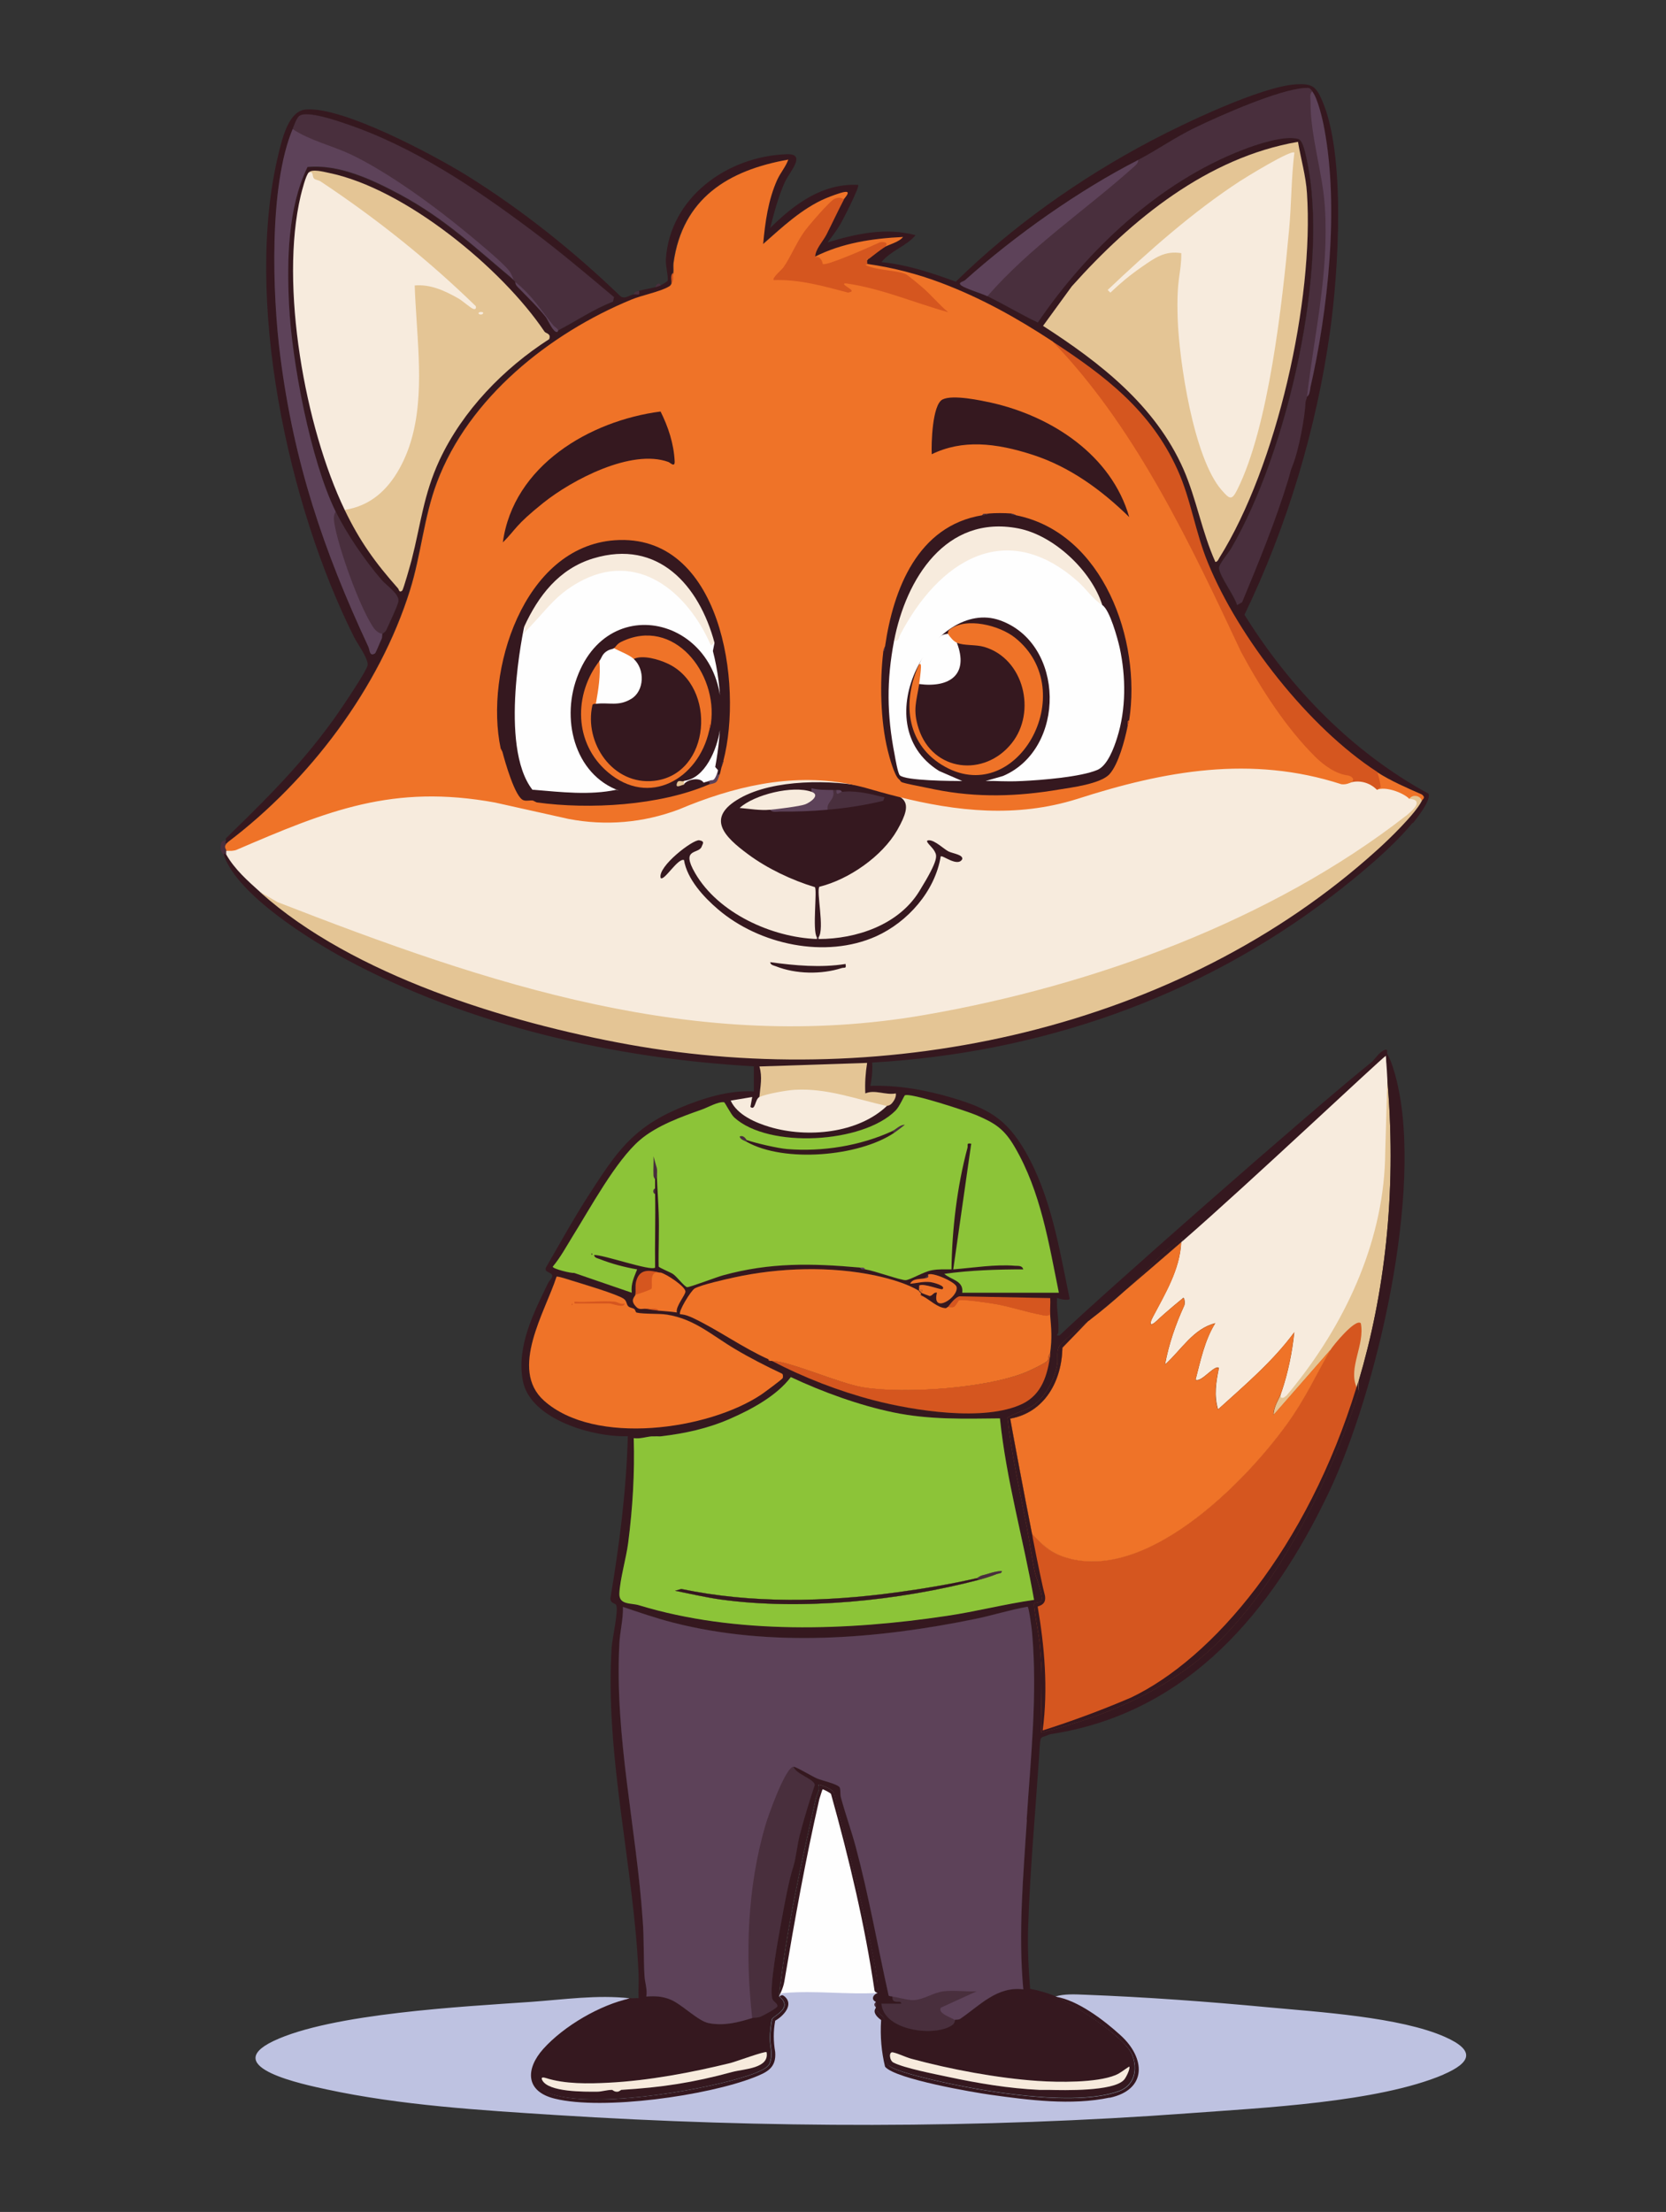<?xml version="1.0" encoding="UTF-8"?>
<svg id="Ebene_1" xmlns="http://www.w3.org/2000/svg" version="1.1" viewBox="0 0 928 1232">
  <rect x="0" y="0" width="928" height="1232" fill="#333333" stroke="none"/>
  <!-- Generator: Adobe Illustrator 29.3.0, SVG Export Plug-In . SVG Version: 2.1.0 Build 146)  -->
  <defs>
    <style>
      .st0 {
        fill: #e4c595;
      }

      .st1 {
        fill: #bec2e1;
      }

      .st2 {
        fill: #8cc438;
      }

      .st3 {
        fill: #492f3d;
      }

      .st4 {
        fill: #d5561f;
      }

      .st5 {
        fill: #ef7328;
      }

      .st6 {
        fill: #35181f;
      }

      .st7 {
        fill: #fefefe;
      }

      .st8 {
        fill: #5d4259;
      }

      .st9 {
        fill: #f7ebdd;
      }
    </style>
  </defs>
  <path class="st1" d="M804,1155.5c-36.5,15.5-101.2,18.5-141.5,21.5-116.1,8.6-236.8,8.4-353,1-42.1-2.7-86.5-5.4-127.7-14.3-11.9-2.6-60-12.3-29.5-26.9,32.3-15.4,106-19.2,143.2-21.8,18.6-1.3,37.1-4.1,55.5-2-14.2,6-28.8,13.9-40.9,23.6-9,7.2-20.6,22.9-4.4,29.2,23,8.9,82.7-1.1,107-8.5,3.8-1.1,14.6-4.3,16-8,2.1-5.7,0-9.4.2-14.8,0-2.2.6-7.8,1.1-9.8.5-1.9,12.3-6.2,4-12.7.2-1.3.7-2.3,1.4-3.1,1.5-1.5,4.2-2,8-1.3l41.5.6,2.6,1.1,1.5.7c-.2,1.7-.9,3.6-1,5-.7,1-.7,2,0,3,.6,3.8,4.4,4.4,5,7.5,1.1,6.1-2.1,21.1,2.1,24.9,3.4,3.1,19.7,6.8,24.9,8.1,26.3,6.2,78.4,15.2,103.2,6.2,8.6-3.1,10.7-11.9,7.5-20-3.9-10.1-32.5-28.2-42.8-32.7,4.9-1.6,11.3-1.2,16.5-1,33.9,1.3,68.1,3.8,102,7,27.8,2.6,73.5,5.4,98.5,16.5,16.9,7.5,14.8,14.2-1,21Z"/>
  <path class="st3" d="M126,476c0,.2-.8.6-1,1-.7-1.9-2.7-2.4-2-6.5.5-3.1,2.3-2,3-2.5l1,1c1.2,1.7.3,3.8-1,5,2,.2,2,1.2,0,2Z"/>
  <path class="st7" d="M489,1110c-16.7,1-35-1.4-51.6,0-2.1.2-2.4.1-3.4,2.1,4.1-37.3,12.4-74,20.6-110.5.5-2.2,2.4-4.4,1.4-7.5.4-.4,8.7,2.6,8.8,4.7,4.2,18.5,9.5,36.7,13.8,55.2,2.6,11.3,11.7,47.3,10.5,56Z"/>
  <g>
    <g>
      <g>
        <path class="st5" d="M644,736c-3.3,2.9-3.8,1.6-2-2-.7,1.7.2,2.8,2,2Z"/>
        <path class="st5" d="M659,723s-10.1,8.2-15,13c1.3-5.7,9.1-12.7,15-13Z"/>
        <path class="st5" d="M643.8,733.5c-.5.3-1.1.4-1.8.5,6.9-13.2,15.3-26.8,16-42.1-11.7,10.2-22.6,19.5-31.4,27,6-5.5,11.8-11.2,17.5-17,4.7-5.7,9.3-7.8,14-12,.4.3.7.6,1,1,0,.1.2.2.3.4,3.5,4.9-10.5,38.7-15.5,42.2Z"/>
        <path class="st5" d="M714,775c3.6-10.7,5.8-21.7,7-33-12,16.3-27.6,29.5-42.5,43-2.3-7.8-1.1-15.2.5-23-2.3-2.3-9.9,8.3-13,6.5,2.8-10.7,5.1-22.1,11-31.5-12.3,3-19.1,15-28,23,2.1-11.4,5.9-22.3,10.7-32.8.5-1.1.2-4.7-.7-4.2,1.4-1.3,1.9-.8,1,1l2,1.1c-3.6,9.3-6.6,18.7-9.3,28.4,2.2-3.8,21.8-23.1,25.4-16.9,0,0-3,9.5-9.1,28.5,6.1-5.7,10-6.3,11.8-2-.7,2.5-2.5,16.9-1.2,17.7,2.3,1.5,35.1-33.7,39.3-38.5,1-.8,1.9-1.5,2.5-1.2,3.1,1.2-1.9,30.9-7.3,34Z"/>
        <path class="st5" d="M738.7,751.6l2.3.4-31.5,36c0-4.5,2.9-8.5,4.4-12.5,0-.1,0-.3.2-.5.3.6.5,1.2.6,1.8.1.6.2,1.2,0,1.7,0,.2,0,.4-.1.6.3-.3.6-.6.9-1,2.1-2.3,4.2-4.7,6.2-7,5.8-6.5,11.4-13,17-19.6Z"/>
        <path class="st5" d="M741,756c-19.9,41.8-60.2,90.8-103.4,109.1-20.7,8.8-48.8,10.8-62.3-8.3-1.2-1.8-2.4-3.7-3.3-5.8-4-20.4-8.5-40.7-10.9-61.4,4.1-2.7,9.9-3.8,14.3-6.8,6.8-4.6,12-14.7,13.4-22.6.6-3.7-.6-7.3,1.3-10.7,1.1-1.8,13.5-12.2,15.9-13.6,0,0-9.8,10.1-14.2,14.7-.4,18.7-9.9,36.1-29.1,39.5,2,11.3,7.4,40.1,12.1,63.9,4.9,5.4,9.2,10,16.9,12.7,45.3,16.2,101.2-40.4,125.1-73.5,10.3-14.2,15.8-26.7,24.2-41.3v4Z"/>
        <path class="st4" d="M760.3,742.9c-2.5,8.8-3.6,17.6-3.6,26.3,0,1.9,0,3.9.2,5.8-17,51.8-49,119-93.1,152.4-24.7,18.7-54,30.2-83.9,37.6-.5-12.5.6-25,0-37.5-.2-3.9-.6-9.1-1-13-.3-3.2-3.6-20.4-2.9-21.4.4-.6,3.3-.6,3.8-1.2,1.7-2.4-2.9-13.2-3.6-16.7-1.7-7.9-2.7-16.2-4.3-24.2,1,1,1.9,2.1,2.8,3.1,4.9,5.4,9.2,10,16.9,12.7,45.3,16.2,101.2-40.4,125.1-73.5,10.3-14.2,15.8-26.7,24.2-41.3-.4-.2-.8-.5-1-.9-1.2-2,22.4-29.5,20.4-8.2Z"/>
        <path class="st0" d="M756.8,769.2c0,1.9,0,3.9.2,5.8-.5-.8-.9-1.5-1.3-2.3-4.9-10.8,4.7-23.7,2.3-35.7-2.9-2.9-15.5,12.4-17,15l-31.5,36c0-4.5,2.9-8.5,4.4-12.5,0-.1,0-.3.2-.5-.2,1.6.1,2,.6,1.8.8-.3,1.9-1.8,2.3-2.3,19.1-22.6,38.1-58.3,46.3-86.7,8.1-28.1,5.8-55.6,7.7-84.3.1-2,.6-5.1,1.5-7.3h0c.2-.5.3-.8.5-1.2v9.1c5,61.7-2,117.3-16.2,165.1Z"/>
        <path class="st9" d="M773,595l-.2,6.4h0s-1.2,40.3-1.2,40.3c-.3,47.4-20.9,92.9-50,129.5-1.6,2.1-3.3,4.1-5,6.1-.5.4-.9.7-1.2.9-.3.2-.5.3-.7.3-1.4.4-1.7-.7-.9-3.1,0-.1,0-.3.2-.5,3.6-10.7,5.8-21.7,7-33-12,16.3-27.6,29.5-42.5,43-2.3-7.8-1.1-15.2.5-23-2.3-2.3-9.9,8.3-13,6.5,2.8-10.7,5.1-22.1,11-31.5-12.3,3-19.1,15-28,23,2.1-11.4,5.9-22.3,10.7-32.8.5-1.1.2-4.7-.7-4.2,0,0-10.1,8.2-15,13-3.3,2.9-3.8,1.6-2-2,6.9-13.2,15.3-26.8,16-42.1,0-.6,0-1.3,0-1.9.4.3.7.6,1,1,33.4-37.6,109.2-103.6,113-103,0,0,0,.2,0,.2.1,2.2.5,4.6,1,6.8Z"/>
      </g>
      <g>
        <path class="st6" d="M787,458.5c2.3-2.8,10.6-13.4,8.6-16.5-42.4-23.1-77-58.8-102.4-99.6,23.8-49.3,40.1-103.6,47.7-158,4.6-33.2,8.8-97.9-4.4-128.3-3.5-8.2-5.8-9.7-15-9.1-19.5,1.4-62.3,21.9-80.5,31.5-39.2,20.7-77,47.4-108.6,78.4-13.3-4.9-27.1-9.5-41.4-10.9,5.1-6.4,13.8-8.8,19-15-16.8-4.5-32.9-.8-49,4,2.5-3.3,5.1-6.7,7.2-10.3,1.4-2.4,10.8-20.7,9.8-21.7-19.8-1.1-35.7,10.8-49,24,2.2-8.6,4.5-17.3,8.1-25.4,2.6-5.8,12.4-16,1.3-15.7-33,1-65.3,23.9-67.5,58.6-.2,3.7,1.5,9.8,1,11.8-.1.5-3.3,2.4-4.1,2.7-1.4.6-1.7.6-3,1-2.4.7-6.3,1.2-9,2,.6,3.3-1.2,1.5-3,2-2.8.7-4.9,2.8-7.3.9-25.9-25-55.1-48.3-85.7-67.3-18.5-11.4-68.9-38.4-89.5-36.6-9.5.8-13,16-15,24-19.9,80.7,5.1,196.6,42,270,1.9,3.7,7.9,11.9,7.5,15.4-.3,2.6-10.5,17.9-12.8,21.3-18.5,27.9-39.4,49.2-63.2,72.3l-3,3c-.2.2.2.9,0,1l1,1c45.2-34.2,84.3-85.7,101.3-140.2,6.2-19.8,7.7-40.6,15-60,17.7-47.2,62.7-83,108.2-101.8,6-2.5,16-4.4,20.8-7.2,1.1-.6,1.1-.8,1.7-1.8.2-1.9-.8-4.9,1-6,.2-1.7-.1-3.5.1-5.4,5-35.9,30.3-51.7,63.9-57.6-1.5,4.1-4.3,7.2-6.2,11.3-5,11.2-6.7,23.5-7.8,35.7,10.7-9.4,21.6-19.8,35-25.5,2.4-1,8.2-3.2,10.5-3.5,3.7-.5-.1,3.3-.5,4-3.4,6.5-6.5,13.2-9.8,19.7-2,3.8-6.2,8.1-6.2,12.3,15.2-7.7,32.2-10.2,49-11-2.3,3-8.2,4.2-11,6-1.3.8-6.9,5.1-8,6-.2.2-.9.8-1,1-.2.3.1,1.4,0,2,14,2,27.8,5.5,41,10.5,22.5,8.5,42.3,19.6,62,32.5,29.3,19.2,54.9,38.4,69.9,71.6,7.5,16.5,9.9,34.9,17,52,17.1,41.8,56.2,91.7,94.2,116.3,7.7,5,16.6,8.8,25,12.5,2.3,1.8.6,2.4,0,3.5-3.6,7.3-18.5,21.7-25,27.5-110.4,99.8-272.4,134.4-417.2,108.2-67.2-12.2-153.3-38.5-204.8-84.7-7-6.3-14.3-12.7-19-21,0,.2-.8.6-1,1,8,21.8,47.5,46.5,68,57.5,68.3,36.8,149.8,55.2,227,59.5v14c-13.8-.9-29.2,4-42,9.5-25.9,11.1-34.8,24.8-49.5,47.5-8.6,13.3-16.3,27.2-24.2,40.9-1.4,2.6,2.2,2.7,3.1,4,1.2,1.5-1.3,3.3-2.1,5-8,16.5-17.5,35.1-14,54.1,4,21.8,39.5,31.7,58.5,31-.8,30.4-4.7,60.5-9.7,90.4.1,2.8,2.6,2.6,3.2,3.6,1.5,2.4-2.2,19.1-2.5,23.5-3.8,60.8,12.3,121.5,15,182,.2,4.5-.2,9.1,0,13.5-1.6-.1-3.4.2-5,0-14.2,6-28.8,13.9-40.9,23.6-9,7.2-20.6,22.9-4.4,29.2,23,8.9,82.7-1.1,107-8.5,3.8-1.1,14.6-4.3,16-8,2.1-5.7,0-9.4.2-14.8,0-2.2.6-7.8,1.1-9.8.5-1.9,12.3-6.2,4-12.7,4.1-37.3,12.4-74,20.6-110.5.5-2.2,2.4-4.4,1.4-7.5.4-.4,8.7,2.6,8.8,4.7,4.2,18.5,9.5,36.7,13.8,55.2,2.6,11.3,11.7,47.3,10.5,56-.2,1.7-.9,3.6-1,5,0,.9-.1,2.2,0,3,.6,3.8,4.4,4.4,5,7.5,1.1,6.1-2.1,21.1,2.1,24.9,3.4,3.1,19.7,6.8,24.9,8.1,26.3,6.2,78.4,15.2,103.2,6.2,8.6-3.1,10.7-11.9,7.5-20-3.9-10.1-32.5-28.2-42.8-32.7-4.4-1.9-9.2-3.2-13.9-4.1-.9-11.5-1.5-22.9-1.1-34.4,1-31,4-63.7,6.1-95,.2-2.6.3-7.6.9-9.8.3-1.1,2-1.3,3-1.7,1.2-.5,1.2-.7,3-1,76.5-11.9,123.1-68.8,154.3-134.2,27.1-56.8,52.9-168.5,38-229.6-1.4-5.6-2.7-10.2-5.3-15.2-.3-.5.7-2.8-1.5-2-2.8,1.1-5.2,4.9-7.1,6.7-.1,0-.2.2-.4.3-34.9,28.1-150.7,130.1-173.5,152-2.8.2-.8-.6-.7-1.7.5-6.9-1.1-12.5-.7-19.3,1.1.8,6.9,1.8,7,.5-5.8-27.9-10.3-57.2-24.8-82.2-10.5-18.1-20.7-23.7-40.4-29.6-14.8-4.4-30.3-7.2-45.8-6.7.9-4.3,1.3-8.6,1-13,93.2-5.3,181.9-36,255.9-92.6,14.4-11,33.9-27.1,45.1-40.9ZM305.9,188.9c-25.4,16.3-48.2,39.8-61.1,67.4-8.9,19.2-10.4,35.6-15.5,55.5-.6,2.3-4.6,16.6-5.3,17.2-1.7,1.4-1.8-.8-2.3-1.3-12.7-14.3-21.4-26.4-29.7-43.7-22.1-46-36.3-125.1-24.5-175,.7-2.8,2.8-11.3,4.5-13,2-2,8.3-.3,11.2.3,42.4,8.7,96.4,53.1,120.1,88.4.8,1.1,3.8,1,2.6,4.2ZM341.4,168.1c-10.8,4.1-20.2,10.7-30.4,15.9-.2,0-.2.8-.6.9-2.2.5-5.2-6.7-6.3-8.2-4.4-5.6-9.5-10.4-14.6-15.7-1.2-1.2-2.4-2.1-2.5-4-.4-.3-.7-.7-1-1-21.5-17.9-37.8-33.7-63.1-47.4-15.3-8.2-33.9-17.1-51.7-15.4-10.9,22.6-11.4,51.5-10.2,76.3,1.5,31.8,12,87.1,26,115.5,6.2,12.6,16.3,27.3,25.5,38,2.8,3.3,10.2,8,9.4,12.2-.5,2.5-5.2,12.4-6.6,15.5-.6,1.4-2.1,2-2.2,2.2-.2.5,0,2-.5,3-.7,1.4-3.2,7.7-3.6,7.9-3.1,2-2.9-1.8-3.7-3.6-25.1-53.8-41.5-102.5-49.1-162-4.4-34.2-6.4-94.7,6.9-126.4.8-1.9,2.2-6.5,4-7.5,4.4-2.7,20.3,2.7,25.5,4.5,37.8,12.7,72.2,35.9,103.6,59.4,15.8,11.8,30.8,24.5,45.9,37.2l-.6,2.5ZM677,313c-7.5-16.6-10.5-35-17.8-51.7-15.7-35.5-46.4-59.3-78.2-79.8l16-22c33.2-37.2,75.5-71.8,126-80.5,1.6,9.4,4.4,19,5,28.5,4,59.8-16.8,152.1-48.8,203.2-.5.9-1,2.2-2.2,2.3ZM689,337c-1.4-5.3-9.7-15.9-10-20.6-.2-2.2,5.3-8.4,6.8-11.1,31-53.1,55.1-156.5,42-216.6-.7-3-2-10.5-4.7-11.3-7.8-2.2-23.4,3.1-31.1,6.1-46.5,18-86.3,55.5-114,96.1-9.5-4.5-18.5-10-28-14.6-3.6-1.7-11.8-4.1-14.4-5.9-2.5-1.8,1-2.2,1.9-3,27.8-24.9,63.4-50.1,96.5-67,10.1-5.2,20.6-12.6,31.6-17.9,14.1-6.8,46.3-21.1,61-22.1,3.1-.2,2.7,0,4.4,1.9,3,3.7,5.8,15.7,6.7,20.8,8.2,44,2.1,101-7.9,144.6-.4,1.7-.4,3.5-1.9,4.6-.1,1.1-.8,2.2-.8,3.5-.4,7.8-3.6,25.9-7.2,34.8-1.4,3.4-1.3,4.2-2.4,7.8-7.1,23.3-16.4,45.9-25.7,68.3l-2.8,1.6ZM303,780c-19.5-17.5.7-49.4,7-69,.4-.5,6.7,1.6,8,2,6.1,1.9,25.1,7.5,29.3,10.2,2,1.3,1.5,3.2,2.7,4.3.8.8,2.3.8,3.3,1.5.7.5.6,1.8,1.4,2,4.2.9,11.9.4,16.7,1.1,15.4,2.4,25.1,11.5,37.9,19.1,8.4,5,17.2,9.5,26.1,13.7.9.2.8,2,.6,2.5-.2.7-10.3,8.1-11.9,9.2-29.6,19.8-92.9,28.7-121.1,3.4ZM354.4,713.9c1.8-7.4,7.4-6.6,13.3-5,0,0,.2,0,.3,0,3.3.9,13.6,7.7,13.7,10.5.1,1.9-5.5,8.3-4.8,11.5-3.3-.5-6.6-.7-10-1-3-.3-4.3-.5-7-1-1.8-.3-3.8.8-5.5-1-4-4-.7-5.7-.5-7,.4-2.2-.2-4.5.4-7.1ZM512,716c2.5-1.5,12.2,2.7,13,2,2.2-1.9-5.7-3.8-6.6-3.9-4.2-.5-7.4.6-11.4.9,1.3-3,5.5-2.5,8-3l2-2c2-1.8,15.2,3.9,15.9,6.7,1.5,5.7-14,15.7-10.9,3.3-2-.6-2.6,2-4.3,1.8-.2,0-4.2-1.6-4.7-1.8,0,.2,0,.8,0,1l1,1c3.8,1.8,8.1,6.4,12.7,6.7.8,0,1.2-.7,1.3-.7,1.5-2,4.1-5.5,6.5-6l50.5,1c.2,3-.2,6.1,0,9,.7,8.6,1.2,13.1,0,22,0,.2,0,.4,0,.6-1.5,11.2-4.6,22-15.5,27.3-21.1,10.1-60.5,3.8-82.8-2-19.2-5-39.2-12.7-56.6-21.9-.3,0-.7,0-1,0-.6,0-1.1-.3-1-1-14.2-6.4-27.2-15.8-41-22.5-2.5-1.2-5.2-2.4-8-2.5-1.5-1,6-13.3,8.1-14.4,3.9-2.1,16.9-5,21.9-6.1,25-5.5,53.9-6.4,79-1,7.4,1.6,17.7,4.5,24,8.5-.2-.9.1-2,0-3ZM349.9,859.4c2.5-19.4,3.7-38.8,3.1-58.4,3.5.5,6.7-.7,10-1,.7,0,1.3,0,2,0,1-.1,2,.1,3,0,13.6-1.7,26.1-4.4,38.7-9.8,11.9-5.2,26-12.8,33.8-23.2,17.7,8.3,38,15.7,57.3,19.7,19.9,4.1,39,3.5,59.2,3.3,3.5,34.2,13.1,67.3,19,101-16.3,2.3-32.3,6.5-48.6,8.9-55.4,8.3-117.4,10.6-171.4-5.9-4.4-1.3-11.3,0-11-6.5.3-7.8,3.8-19.7,4.9-28.2ZM408,1154c-22.1,6-39.1,8.6-62,10-.1,0-1,.9-2,1-1.8.2-2.8-1-3-1-3.2,0-5.6,1-8.5,1-6.6,0-27.1.4-30.5-6.5-.9-1.8.8-1.5,2.1-1.1,10.5,3.4,23.8,3.2,34.9,2.6,22.1-1.1,46.5-5.7,68-11,2.5-.6,19.3-6.8,20-6,1.7,9.1-12.6,9.3-19,11ZM578,1159c11.6.8,32.7,1.1,43.3-3.2,2.9-1.2,5.1-3.2,7.7-4.8.8,1-1.9,6.5-3,7.5-6.1,6.4-33.1,5.7-42,5.5-1,0-2,0-3,0-.7,0-1.3,0-2,0-17.2-.8-34.4-3.7-51.2-7.3-7.5-1.6-24-4.8-30.1-7.9-2.3-1.1-2.8-6.3-.3-5.7,3.2.7,7,2.7,10.4,3.6,21.7,5.9,48.1,10.8,70.2,12.3ZM572,1013.5c-2,31.4-4.9,63-2,94.5-14.7-1.8-24.2,9-35.1,16.4-1,.7-2.7.4-2.9.6-.1,0,0,1.8-1.6,2.9-9.6,6.8-38.3,3.1-39.4-11.9h11c.1-1.9-2.5-.5-4.1-1.5-1-.6-.7-2.3-.9-2.5s-1.4,0-2-.5c-6.1-27.4-11-55.4-18.3-82.7-2.5-9.3-5.8-18.4-8.3-27.7-.5-1.8-.1-4-.6-5.4-.7-2-10.2-4-12.8-5.2-2.6-1.1-11.5-6.5-13-6.5,1.1,4.1,12,7,11.8,10.3-3,9.1-5.9,18.4-8.3,27.7-1.4,5.2-2.1,12.8-3.5,17.3-2.6,8-4.9,20.6-6.7,30.5-1.5,8.3-7,37.2-5.1,43.5.5,1.6,3.2,2.6,2.8,4.2-.2,1-7.8,5.1-9.3,5.7-2,.8-3.5.4-4.7.8-7.8,2.4-15.7,4.5-24.3,2.8-5.9-1.2-14.7-10.3-21-13-4.8-2-8.6-2.1-13.7-1.8.7-4-.8-7.7-1-11.5-.6-10.4-.2-20.4-1-31-3.5-51.3-15.7-102.2-13-154,.3-6.6,2.2-13.8,2-20.5,9.2,3.1,18.4,6.3,27.8,8.7,54.4,14,113.9,9.2,168.4-2,9.8-2,19.4-5.1,29.2-6.8.7.1,2.4,12.6,2.5,14.5,3.1,34.8-.8,69.3-3,104ZM590.1,749.6c1.1-1.8,13.5-12.2,15.9-13.6.2-.2.5-.3.7-.5,0,0,.2-.2.3-.2.1,0,.2-.2.3-.3,3.6-2.8,10.3-8.5,19.2-16,6-5.5,11.8-11.2,17.5-17,4.7-5.7,9.3-7.8,14-12,.4.3.7.6,1,1,36.6-31.8,110.4-101.5,113-103,0,0,0,.2,0,.2,0,1.3.3,4.6.5,7.9h0c.1,1.9.2,3.8.3,5.3h0c0,1.6.2,2.7.2,2.7,5,61.7-2,117.3-16.2,165.1,0,1.9,0,3.9.2,5.8-17,51.8-49,119-93.1,152.4-24.7,18.7-54,30.2-83.9,37.6-.5-12.5.6-25,0-37.5-.2-3.9-.6-9.1-1-13-.3-3.2-3.6-20.4-2.9-21.4.4-.6,3.3-.6,3.8-1.2,1.7-2.4-2.9-13.2-3.6-16.7-1.7-7.9-2.7-16.2-4.3-24.2-4-20.4-8.5-40.7-10.9-61.4,4.1-2.7,9.9-3.8,14.3-6.8,6.8-4.6,12-14.7,13.4-22.6.6-3.7-.6-7.3,1.3-10.7ZM504.1,610.1c2.5-1.8,35.3,9,40.1,11.1,10.5,4.5,15.4,7.8,21.2,17.8,14.4,24.7,18.9,53.4,24.5,81h-54c.9-6.7-6.1-7.1-10-10.5,14.5-2,29.3-2.5,44-2.5-.6-2.2-2.7-1.9-4.5-2-11.2-.9-23.3,1.1-34.5,2l10-70c-2.9-.5-1.7.6-2.1,2.3-5.8,21.6-8.6,45.3-8.9,67.7-3.7,0-7.3-.2-11,.5-4.5.8-11.8,5.3-14.5,5.5-2.5.2-17.3-5.2-22.5-6-.7-.1-1.6.1-2.3-.2l-.7-.8c-26.7-2.4-50.1-2.9-76.2,4.3-3.1.8-19.1,6.9-20.1,6.6-1.6-.4-5.7-5.9-7.8-7.3-1.4-1-7.8-3.5-8-4.2-.2-9.9.4-20,0-29.9-.2-6.7-.8-13.6-1-20.5l-1,2c0,1.7,0,3.3,0,5,0,1,0,2,0,3,.3,13.6-.2,27.4,0,41-2.2,2.2-29-7.3-34-7,.3,1.7,2,1.8,3.2,2.3,6.3,2.5,14.1,4.6,20.8,5.7-1.7,4.3-3.6,8.2-3,13l-32-11c-2,.2-12-2.3-12-3.5,4.3-5.2,7.5-11.1,11-16.8,9.7-15.5,24.1-42.2,37.5-53.7,9.3-8,23.1-13,34.5-17,3.2-1.1,9-4.5,12.4-4.1.5,0,3.8,6.8,5.7,8.5,19.2,17.5,71.8,14.4,89.9-3.9,2.1-2.1,4.7-8.1,5.1-8.4ZM499,609c.3,1.9-.9,4-2.1,5.4-1.3,1.5-2.6,1.4-2.9,1.6-16.1,15.3-44.3,17.9-65.2,11.7-8-2.4-18.1-6.7-21.8-14.7l12-2-1,5.5c2.8,2.4,2.5-4.3,5-5.5.5-6,1.8-11,0-17l60-2c-.9,5.7-1.3,11.3-1,17,5.3-2.3,11.2,1.1,17,0Z"/>
        <path class="st5" d="M741,752c-8.4,14.6-13.9,27.1-24.2,41.3-23.9,33.1-79.8,89.7-125.1,73.5-7.7-2.8-12-7.3-16.9-12.7-4.7-23.8-10-52.7-12.1-63.9,19.1-3.4,28.7-20.8,29.1-39.5,4.4-4.6,14.2-14.7,14.2-14.7.2-.2.5-.3.7-.5,0,0,.2-.2.3-.2.1,0,.2-.2.3-.3,6.6-5,13-10.4,19.2-16,8.8-7.5,19.7-16.9,31.4-27-.6,15.2-9,28.9-16,42.1-1.8,3.6-1.3,4.9,2,2,4.9-4.8,15-13,15-13,.9-.5,1.2,3.1.7,4.2-4.8,10.5-8.6,21.4-10.7,32.8,8.9-7.9,15.7-20,28-23-5.9,9.4-8.2,20.8-11,31.5,3.1,1.9,10.7-8.8,13-6.5-1.6,7.8-2.9,15.2-.5,23,14.9-13.5,30.5-26.7,42.5-43-1.2,11.3-3.4,22.3-7,33,0,.2-.1.3-.2.5-1.5,4-4.3,8-4.4,12.5l31.5-36Z"/>
        <path class="st6" d="M126,476c0,.2-.8.6-1,1-.6-1.7-.6-2,1-1Z"/>
        <path class="st6" d="M127,469c-1.4,1.3-1.9.8-1-1l1,1Z"/>
        <path class="st6" d="M145,497c-7-6.3-14.3-12.7-19-21l3,1.1c4.2,6.4,9.7,11.6,15.4,16.7l.6,3.2Z"/>
        <path class="st6" d="M342,165.5l-.6,2.5c-10.8,4.1-20.2,10.7-30.4,15.9-.2,0-.2.8-.6.9-2.2.5-5.2-6.7-6.3-8.2-4.4-5.6-9.5-10.4-14.6-15.7-1.2-1.2-2.4-2.1-2.5-4-.4-.3-.7-.7-1-1-21.5-17.9-37.8-33.7-63.1-47.4-15.3-8.2-33.9-17.1-51.7-15.4-10.9,22.6-11.4,51.5-10.2,76.3,1.5,31.8,12,87.1,26,115.5,6.2,12.6,16.3,27.3,25.5,38,2.8,3.3,10.2,8,9.4,12.2-.5,2.5-5.2,12.4-6.6,15.5-.6,1.4-2.1,2-2.2,2.2-.2.5,0,2-.5,3-.7,1.4-3.2,7.7-3.6,7.9-3.1,2-2.9-1.8-3.7-3.6-25.1-53.8-41.5-102.5-49.1-162-4.4-34.2-6.4-94.7,6.9-126.4.8-1.9,2.2-6.5,4-7.5,4.4-2.7,20.3,2.7,25.5,4.5,37.8,12.7,72.2,35.9,103.6,59.4,15.8,11.8,30.8,24.5,45.9,37.2Z"/>
        <path class="st6" d="M305.9,188.9c-25.4,16.3-48.2,39.8-61.1,67.4-8.9,19.2-10.4,35.6-15.5,55.5-.6,2.3-4.6,16.6-5.3,17.2-1.7,1.4-1.8-.8-2.3-1.3-12.7-14.3-21.4-26.4-29.7-43.7-22.1-46-36.3-125.1-24.5-175,.7-2.8,2.8-11.3,4.5-13,2-2,8.3-.3,11.2.3,42.4,8.7,96.4,53.1,120.1,88.4.8,1.1,3.8,1,2.6,4.2Z"/>
        <path class="st6" d="M436,767.5c-.2.7-10.3,8.1-11.9,9.2-29.6,19.8-92.9,28.7-121.1,3.4-19.5-17.5.7-49.4,7-69,.4-.5,6.7,1.6,8,2,6.1,1.9,25.1,7.5,29.3,10.2,2,1.3,1.5,3.2,2.7,4.3.8.8,2.3.8,3.3,1.5.7.5.6,1.8,1.4,2,4.2.9,11.9.4,16.7,1.1,15.4,2.4,25.1,11.5,37.9,19.1,8.4,5,17.2,9.5,26.1,13.7.9.2.8,2,.6,2.5Z"/>
        <path class="st6" d="M353,164c1.3-.5,2.3-1.2,3-2,.6,3.3-1.2,1.5-3,2Z"/>
        <path class="st6" d="M368,159c-1.4.6-1.7.6-3,1,.9-.9,2-1.8,3-1Z"/>
        <path class="st6" d="M372.7,161.8c-57.2,17.4-114.1,58.6-131.3,119.2-9.2,58.7-33,109.2-73.4,153.2-7.1,7.8-29.9,31.7-38.1,34.2-.9.3-1.9.4-2.9.5,45.2-34.2,84.3-85.7,101.3-140.2,6.2-19.8,7.7-40.6,15-60,17.7-47.2,62.7-83,108.2-101.8,6-2.5,16-4.4,20.8-7.2,1.1-.6,1.1-.8,1.7-1.8,1.5,2,.7,2.9-1.3,3.8Z"/>
        <path class="st6" d="M374,158c.2-1.9-.8-4.9,1-6l-1,6Z"/>
        <path class="st6" d="M377,731c-3.3-.5-6.6-.7-10-1-3-.3-4.3-.5-7-1-1.8-.3-3.8.8-5.5-1-4-4-.7-5.7-.5-7,.4-2.2-.2-4.5.4-7.1,1.8-7.4,7.4-6.6,13.3-5,0,0,.2,0,.3,0,3.3.9,13.6,7.7,13.7,10.5.1,1.9-5.5,8.3-4.8,11.5Z"/>
        <path class="st6" d="M431.8,1125.5c-1.1,5.9-1,11.7,0,17.4.7,8.9-4.6,11.3-11.7,14.1-26,10.2-84.1,18.5-111,11.9-16.6-4-16.4-16.6-6.5-27.7,11.5-12.8,31.7-24.6,48.5-28.2-14.2,6-28.8,13.9-40.9,23.6-9,7.2-20.6,22.9-4.4,29.2,23,8.9,82.7-1.1,107-8.5,3.8-1.1,14.6-4.3,16-8,2.1-5.7,0-9.4.2-14.8,0-2.2.6-7.8,1.1-9.8.5-1.9,12.3-6.2,4-12.7,1.4-1,1.9-.9,3,0,5.3,4.6-.9,11-5.2,13.4Z"/>
        <path class="st6" d="M496.9,614.4c-1.3,1.5-2.6,1.4-2.9,1.6-16.1,15.3-44.3,17.9-65.2,11.7-8-2.4-18.1-6.7-21.8-14.7l12-2-1,5.5c2.8,2.4,2.5-4.3,5-5.5.5-6,1.8-11,0-17l60-2c-.9,5.7-1.3,11.3-1,17,5.3-2.3,11.2,1.1,17,0,.3,1.9-.9,4-2.1,5.4Z"/>
        <path class="st6" d="M470,111c-3.4,6.5-6.5,13.2-9.8,19.7-2,3.8-6.2,8.1-6.2,12.3-1-.2-1.6-.8-1.8-1.8,4.2-8.6,8.8-17.4,13.5-26.2.4-.8,1.1-1.5,1.8-2.2.7-.7,1.6-1.3,2.5-1.8Z"/>
        <path class="st6" d="M470,111l-1.2-2c-5.9-2.2-36.3,22.6-42.1,27.6-.9.4-1.7.7-2.2.4-4.3-2.4,4.8-39.5,10.7-44.7-30.4,3.7-57.7,26.1-58.1,58.7l-2,1c.2-1.7-.1-3.5.1-5.4,5-35.9,30.3-51.7,63.9-57.6-1.5,4.1-4.3,7.2-6.2,11.3-5,11.2-6.7,23.5-7.8,35.7,10.7-9.4,21.6-19.8,35-25.5,2.4-1,8.2-3.2,10.5-3.5,3.7-.5-.1,3.3-.5,4Z"/>
        <path class="st6" d="M483,147c-2.7-.4-2.5-1.2,0-2-.2.3.1,1.4,0,2Z"/>
        <path class="st6" d="M484,144c-.2.2-.9.8-1,1h-.1c-.4-.5,0-.8,1.1-1Z"/>
        <path class="st6" d="M488,1118c-.7-1-.7-2,0-3,0,.9-.1,2.2,0,3Z"/>
        <path class="st6" d="M489,1110c-.2,1.7-.9,3.6-1,5-2.9-1.1-1.9-4.1,1-5Z"/>
        <path class="st6" d="M489,1110c-.6-.1-1.1-.3-1.5-.7-.2-.2-.4-.4-.4-.8-5.3-36-14-72.8-24.2-109.3-.1-.5-4.5-2.8-4.7-2.6-.2.2-1.5,4.5-1.8,5.4-7.8,34.1-13.7,67.2-19.5,101.6-.3,1.8-.9,3.6-1.6,5.3-.4,1-.9,2.1-1.4,3.1,4.1-37.3,12.4-74,20.6-110.5.5-2.2,2.4-4.4,1.4-7.5.4-.4,8.7,2.6,8.8,4.7,4.2,18.5,9.5,36.7,13.8,55.2,2.6,11.3,11.7,47.3,10.5,56Z"/>
        <path class="st6" d="M492,138c-1.3.8-6.9,5.1-8,6-.4-.7-.8-1.7-.5-2,1.6-1.5,6.5-4.2,8.5-4Z"/>
        <path class="st6" d="M503,132c-2.3,3-8.2,4.2-11,6,0-.5,0-1,0-1.3.1-.7.5-1.2,1.1-1.6.4-.2.8-.4,1.3-.5-.7,0-1.4.1-2.1.2-1,0-1.9.2-2.9.3-10.8,1.2-21.5,3.8-31.5,8.2l-2.3-.2h-1.7c15.2-7.8,32.2-10.3,49-11.1Z"/>
        <path class="st6" d="M558,875c.2,1.4-1.7,1.3-2.8,1.7-3.2,1.3-6.9,2.4-10.2,3.3-44.2,11.5-98.1,17.1-143.4,10.9-8.6-1.2-17.1-3.2-25.6-4.9l3.5-1c39.4,8.2,80.2,7.3,119.9,1.9,14.1-1.9,30.9-4.7,44.6-7.9,0,0,.1,0,.2,0,.5-.3,1.6-1.2,2.7-1.5,3.7-.9,7.2-2.4,11.1-2.5Z"/>
        <path class="st6" d="M572,1013.5c-2,31.4-4.9,63-2,94.5-14.7-1.8-24.2,9-35.1,16.4-1,.7-2.7.4-2.9.6-.1,0,0,1.8-1.6,2.9-9.6,6.8-38.3,3.1-39.4-11.9h11c.1-1.9-2.5-.5-4.1-1.5-1-.6-.7-2.3-.9-2.5s-1.4,0-2-.5c-6.1-27.4-11-55.4-18.3-82.7-2.5-9.3-5.8-18.4-8.3-27.7-.5-1.8-.1-4-.6-5.4-.7-2-10.2-4-12.8-5.2-2.6-1.1-11.5-6.5-13-6.5,1.1,4.1,12,7,11.8,10.3-3,9.1-5.9,18.4-8.3,27.7-1.4,5.2-2.1,12.8-3.5,17.3-2.6,8-4.9,20.6-6.7,30.5-1.5,8.3-7,37.2-5.1,43.5.5,1.6,3.2,2.6,2.8,4.2-.2,1-7.8,5.1-9.3,5.7-2,.8-3.5.4-4.7.8-7.8,2.4-15.7,4.5-24.3,2.8-5.9-1.2-14.7-10.3-21-13-4.8-2-8.6-2.1-13.7-1.8.7-4-.8-7.7-1-11.5-.6-10.4-.2-20.4-1-31-3.5-51.3-15.7-102.2-13-154,.3-6.6,2.2-13.8,2-20.5,9.2,3.1,18.4,6.3,27.8,8.7,54.4,14,113.9,9.2,168.4-2,9.8-2,19.4-5.1,29.2-6.8.7.1,2.4,12.6,2.5,14.5,3.1,34.8-.8,69.3-3,104Z"/>
        <path class="st6" d="M429,758c-.6,0-1.1-.3-1-1,.4.2.8.6,1,1Z"/>
        <path class="st6" d="M514,722s-.1,0-.2,0c-.8-.2-1.1-.5-.8-.9,0,0,0,0,0,0l1,1Z"/>
        <path class="st6" d="M513,720c-.5-.3-.8-.3-1-1,1.7-1.3,2.2-.8,1,1Z"/>
        <path class="st6" d="M515,712l2-2c0,0,0,.2,0,.3,0,.5.9,1.2-1.9,1.7Z"/>
        <path class="st6" d="M585,754c0,.2,0,.4,0,.6-1.5,11.2-4.6,22-15.5,27.3-21.1,10.1-60.5,3.8-82.8-2-19.2-5-39.2-12.7-56.6-21.9,8.9-.2,37.3,12.6,50.8,14.7,23.1,3.7,69.1.5,90.9-8.5,2.3-1,10.2-4.7,11.7-6.1,1.2-1.2.2-3.2,1.7-4.1Z"/>
        <path class="st6" d="M585,732c-1.7,1.4-3,.7-4.8.4-8.6-1.6-17.2-4.6-26-6.1-3.5-.6-17.8-2.8-20-2-.3.1-2.1,3.5-3,3.7-1.1.3-2.2,0-3.2,0,1.5-2,4.1-5.5,6.5-6l50.5,1c.2,3-.2,6.1,0,9Z"/>
        <path class="st6" d="M586,190l-3.2-.5c-31.2-18.5-64.2-35.2-99.8-42.5,14,2,27.8,5.5,41,10.5,22.5,8.5,42.3,19.6,62,32.5Z"/>
        <path class="st6" d="M536,720c.9-6.7-6.1-7.1-10-10.5,14.5-2,29.3-2.5,44-2.5-.6-2.2-2.7-1.9-4.5-2-11.2-.9-23.3,1.1-34.5,2l10-70c-2.9-.5-1.7.6-2.1,2.3-5.8,21.6-8.6,45.3-8.9,67.7-3.7,0-7.3-.2-11,.5-4.5.8-11.8,5.3-14.5,5.5-2.5.2-17.3-5.2-22.5-6-.7-.1-1.6.1-2.3-.2l-.7-.8c-26.7-2.4-50.1-2.9-76.2,4.3-3.1.8-19.1,6.9-20.1,6.6-1.6-.4-5.7-5.9-7.8-7.3-1.4-1-7.8-3.5-8-4.2-.2-9.9.4-20,0-29.9-.2-6.7-.8-13.6-1-20.5l-1,2c0,1.7,0,3.3,0,5,0,1,0,2,0,3,.3,13.6-.2,27.4,0,41-2.2,2.2-29-7.3-34-7,.3,1.7,2,1.8,3.2,2.3,6.3,2.5,14.1,4.6,20.8,5.7-1.7,4.3-3.6,8.2-3,13l-32-11c-2,.2-12-2.3-12-3.5,4.3-5.2,7.5-11.1,11-16.8,9.7-15.5,24.1-42.2,37.5-53.7,9.3-8,23.1-13,34.5-17,3.2-1.1,9-4.5,12.4-4.1.5,0,3.8,6.8,5.7,8.5,19.2,17.5,71.8,14.4,89.9-3.9,2.1-2.1,4.7-8.1,5.1-8.4,2.5-1.8,35.3,9,40.1,11.1,10.5,4.5,15.4,7.8,21.2,17.8,14.4,24.7,18.9,53.4,24.5,81h-54Z"/>
        <path class="st6" d="M729.9,216.4c-.4,1.7-.4,3.5-1.9,4.6-.1,1.1-.8,2.2-.8,3.5-.4,7.8-3.6,25.9-7.2,34.8-1.4,3.4-1.3,4.2-2.4,7.8-7.1,23.3-16.4,45.9-25.7,68.3l-2.8,1.6c-1.4-5.3-9.7-15.9-10-20.6-.2-2.2,5.3-8.4,6.8-11.1,31-53.1,55.1-156.5,42-216.6-.7-3-2-10.5-4.7-11.3-7.8-2.2-23.4,3.1-31.1,6.1-46.5,18-86.3,55.5-114,96.1-9.5-4.5-18.5-10-28-14.6-3.6-1.7-11.8-4.1-14.4-5.9-2.5-1.8,1-2.2,1.9-3,27.8-24.9,63.4-50.1,96.5-67,10.1-5.2,20.6-12.6,31.6-17.9,14.1-6.8,46.3-21.1,61-22.1,3.1-.2,2.7,0,4.4,1.9,3,3.7,5.8,15.7,6.7,20.8,8.2,44,2.1,101-7.9,144.6Z"/>
        <path class="st6" d="M618.1,1168.3c-21.3,4.5-45.1,1.4-66.5-1.6-8.7-1.2-52.9-8.7-58.6-15.6-2-8.2-2.8-16.9-2.2-26-3.7-2.7-4.5-5.1-2.7-7,.6,3.8,4.4,4.4,5,7.5,1.1,6.1-2.1,21.1,2.1,24.9,3.4,3.1,19.7,6.8,24.9,8.1,26.3,6.2,78.4,15.2,103.2,6.2,8.6-3.1,10.7-11.9,7.5-20-3.9-10.1-32.5-28.2-42.8-32.7,12.3,1.9,27,13.1,36.3,21.6,13.8,12.6,14.8,30.2-6.2,34.7Z"/>
        <path class="st6" d="M659,691c-.4.3-.7.6-1.1.9-11.7,10.2-22.6,19.5-31.4,27,6-5.5,11.8-11.2,17.5-17,4.7-5.7,9.3-7.8,14-12,.4.3.7.6,1,1Z"/>
        <path class="st6" d="M679.2,310.7c-.5.9-1,2.2-2.2,2.3-7.5-16.6-10.5-35-17.8-51.7-15.7-35.5-46.4-59.3-78.2-79.8l16-22c33.2-37.2,75.5-71.8,126-80.5,1.6,9.4,4.4,19,5,28.5,4,59.8-16.8,152.1-48.8,203.2Z"/>
        <path class="st6" d="M767,430c-.8,0-1.6.1-2.3,0-8-.9-36.4-30-43.2-37.6-29.5-33-52.2-71.1-61.7-114.4-10.1-38-39.4-62.3-70-84.1-.9-.6-1.8-1.3-2.7-1.9l-1.1-2c29.3,19.2,54.9,38.4,69.9,71.6,7.5,16.5,9.9,34.9,17,52,17.1,41.8,56.2,91.7,94.2,116.3Z"/>
        <path class="st6" d="M757,775c-17,51.8-49,119-93.1,152.4-24.7,18.7-54,30.2-83.9,37.6-.5-12.5.6-25,0-37.5-.2-3.9-.6-9.1-1-13-.3-3.2-3.6-20.4-2.9-21.4.4-.6,3.3-.6,3.8-1.2,1.7-2.4-2.9-13.2-3.6-16.7-1.7-7.9-2.7-16.2-4.3-24.2-4-20.4-8.5-40.7-10.9-61.4,4.1-2.7,9.9-3.8,14.3-6.8,6.8-4.6,12-14.7,13.4-22.6.6-3.7-.6-7.3,1.3-10.7,1.1-1.8,13.5-12.2,15.9-13.6,0,0-9.8,10.1-14.2,14.7-.4,18.7-9.9,36.1-29.1,39.5,2,11.3,7.4,40.1,12.1,63.9.2.9.4,1.8.5,2.8,3,15.3,5.7,28.2,6.8,32.1.5,3.5-1,4.9-4.1,5.9,3.8,22.1,5.9,45.7,2.8,69,16.7-5.3,33.1-11.4,49.2-18.3,45.7-21.8,98.2-83.4,125.6-172.8.4-1.2.7-2.3,1.1-3.5,0,1.9,0,3.9.2,5.8Z"/>
        <path class="st6" d="M792,446c-3.6,7.3-18.5,21.7-25,27.5-110.4,99.8-272.4,134.4-417.2,108.2-67.2-12.2-153.3-38.5-204.8-84.7,12.3,7.9,24.5,16,36.6,24.2,186.7,103.8,449.4,90.1,601.3-66.6,2-2,4-4.1,5.9-6.2,0,0,0,0,0,0,0,0,0,0,0,0,0-.5.1-.8.2-1.1.3-1.1,1.1-1.2,2.9-1.2Z"/>
        <path class="st6" d="M792,446c-1.1-1-2.4-1.9-3.7-2.7-2.9-1.9-6.2-3.5-10-4.7-5.5-1.8-9.2-4.6-11.4-8.5,7.7,5,16.6,8.8,25,12.5,2.3,1.8.6,2.4,0,3.5Z"/>
        <path class="st5" d="M522,720c-2-.6-2.6,2-4.3,1.8-.2,0-4.2-1.6-4.7-1.8,1.2-1.8.7-2.3-1-1-.2-.9.1-2,0-3,2.5-1.5,12.2,2.7,13,2,2.2-1.9-5.7-3.8-6.6-3.9-4.2-.5-7.4.6-11.4.9,1.3-3,5.5-2.5,8-3,2.8-.5,2-1.2,1.9-1.7,0,0,0-.2,0-.3,2-1.8,15.2,3.9,15.9,6.7,1.5,5.7-14,15.7-10.9,3.3Z"/>
        <path class="st6" d="M513,720c-.5-.3-.8-.3-1-1,1.7-1.3,2.2-.8,1,1Z"/>
        <g>
          <path class="st3" d="M129,464l-3,3c1.2-1.3,1.9-1.9,3-3Z"/>
          <path class="st3" d="M488,1118c-1.3-.9-1.3-2.1,0-3,0,.9-.1,2.2,0,3Z"/>
          <g>
            <path class="st3" d="M353,164c.5-1.9,1.7-1.6,3-2,.6,3.3-1.2,1.5-3,2Z"/>
            <g>
              <path class="st8" d="M572,1013.5c-2,31.4-4.9,63-2,94.5-14.7-1.8-24.2,9-35.1,16.4-1,.7-2.7.4-2.9.6-3.5,3-13.4-4.3-8.7-8.7,13.8-5.4,14.3-7.1,1.3-5-10.4,5.6-19.7,5.9-27.6.7-.2-.2-1.4,0-2-.5-6.1-27.4-11-55.4-18.3-82.7-2.5-9.3-5.8-18.4-8.3-27.7-.5-1.8-.1-4-.6-5.4-.7-2-10.2-4-12.8-5.2-2.6-1.1-11.5-6.5-13-6.5v2.1c-24,38.4-23.4,86.7-21.6,131.9,0,2.1-.7,4-1.4,6-7.8,2.4-15.7,4.5-24.3,2.8-5.9-1.2-14.7-10.3-21-13-4.8-2-8.6-2.1-13.7-1.8.7-4-.8-7.7-1-11.5-.6-10.4-.2-20.4-1-31-3.5-51.3-15.7-102.2-13-154,.3-6.6,2.2-13.8,2-20.5,9.2,3.1,18.4,6.3,27.8,8.7,54.4,14,113.9,9.2,168.4-2,9.8-2,19.4-5.1,29.2-6.8.7.1,2.4,12.6,2.5,14.5,3.1,34.8-.8,69.3-3,104Z"/>
              <path class="st5" d="M513,720c-.2-.9-.4-.6-1-1,1.7-1.3,2.2-.8,1,1Z"/>
              <path class="st5" d="M515,712c.9-.4,1.6-.8,1.9-1.7,0,.5.9,1.2-1.9,1.7Z"/>
              <path class="st5" d="M585,754c-1.5.8-.4,2.9-1.7,4.1-1.5,1.4-9.3,5.1-11.7,6.1-21.8,9-67.8,12.3-90.9,8.5-13.4-2.2-41.9-15-50.8-14.7-.3,0-.7,0-1,0-.2-.4-.6-.8-1-1-14.2-6.4-27.2-15.8-41-22.5-2.5-1.2-5.2-2.4-8-2.5-1.5-1,6-13.3,8.1-14.4,3.9-2.1,16.9-5,21.9-6.1,25-5.5,53.9-6.4,79-1,7.4,1.6,17.7,4.5,24,8.5.2.7.5.7,1,1,0,.2,0,.8,0,1,0,0,0,0,0,0-.2.4,0,.7.8.9,0,0,.1,0,.2,0,3.8,1.8,8.1,6.4,12.7,6.7.8,0,1.2-.7,1.3-.7,1,0,2.2.2,3.2,0,.9-.2,2.7-3.5,3-3.7,2.1-.8,16.5,1.4,20,2,8.8,1.5,17.4,4.5,26,6.1,1.8.3,3.1,1,4.8-.4.7,8.6,1.2,13.1,0,22Z"/>
              <path class="st5" d="M429,758l-1-1c.4.2.8.6,1,1Z"/>
              <path class="st5" d="M585,732c-1.7,1.4-3,.7-4.8.4-8.6-1.6-17.2-4.6-26-6.1-3.5-.6-17.8-2.8-20-2-.3.1-2.1,3.5-3,3.7-1.1.3-2.2,0-3.2,0,2.4-1.3,4.6-3,6.6-4.9,17-.1,34.4,3.6,50.4,8.9Z"/>
              <path class="st5" d="M585,754c0,.2,0,.4,0,.6-1.9,10.9-21.1,14.8-30.7,16.8-29.3,5.9-63.9,8.5-92.2-1.9l-32-11.5c8.9-.2,37.3,12.6,50.8,14.7,23.1,3.7,69.1.5,90.9-8.5,2.3-1,10.2-4.7,11.7-6.1,1.2-1.2.2-3.2,1.7-4.1Z"/>
              <path class="st3" d="M453.8,994.3c-3,9.1-5.9,18.4-8.3,27.7-1.4,5.2-2.1,12.8-3.5,17.3-2.6,8-4.9,20.6-6.7,30.5-1.5,8.3-7,37.2-5.1,43.5.5,1.6,3.2,2.6,2.8,4.2-.2,1-7.8,5.1-9.3,5.7-2,.8-3.5.4-4.7.8-4-35.4-2.7-72.9,7.3-107.2,1.4-5,11.2-32.6,15.7-32.8,1.1,4.1,12,7,11.8,10.3Z"/>
              <path class="st4" d="M585,754c0,.2,0,.4,0,.6-1.5,11.2-4.6,22-15.5,27.3-21.1,10.1-60.5,3.8-82.8-2-19.2-5-39.2-12.7-56.6-21.9,8.9-.2,37.3,12.6,50.8,14.7,23.1,3.7,69.1.5,90.9-8.5,2.3-1,10.2-4.7,11.7-6.1,1.2-1.2.2-3.2,1.7-4.1Z"/>
              <path class="st9" d="M494,616c-16.1,15.3-44.3,17.9-65.2,11.7-8-2.4-18.1-6.7-21.8-14.7l12-2-1,5.5c2.8,2.4,2.5-4.3,5-5.5,1.8-4.4,13.8-6,18.5-5.9,17.8,0,32.9,3.2,50,8.3l2.6,2.7Z"/>
              <path class="st0" d="M496.9,614.4c-1.3,1.5-2.6,1.4-2.9,1.6-17.2-3.8-33.5-10.1-51.5-9-4.5.3-15.5,2.2-19.5,4,.5-6,1.8-11,0-17l60-2c-.9,5.7-1.3,11.3-1,17,5.3-2.3,11.2,1.1,17,0,.3,1.9-.9,4-2.1,5.4Z"/>
              <path class="st3" d="M532,1125c-.1,0,0,1.8-1.6,2.9-9.6,6.8-38.3,3.1-39.4-11.9h11c.1-1.9-2.5-.5-4.1-1.5-1-.6-.7-2.3-.9-2.5,3.4.5,8.3,2,11.5,2,5.7,0,11.2-4.2,17.1-4.9,5.9-.7,12.4.3,18.4,0l-19.9,9.1c-2,3.1,5.7,5.5,7.9,6.9Z"/>
              <path class="st9" d="M626,1158.5c-6.1,6.4-33.1,5.7-42,5.5-1,0-2,0-3,0-.7,0-1.3,0-2,0-17.2-.8-34.4-3.7-51.2-7.3-7.5-1.6-24-4.8-30.1-7.9-2.3-1.1-2.8-6.3-.3-5.7,3.2.7,7,2.7,10.4,3.6,21.7,5.9,48.1,10.8,70.2,12.3,11.6.8,32.7,1.1,43.3-3.2,2.9-1.2,5.1-3.2,7.7-4.8.8,1-1.9,6.5-3,7.5Z"/>
              <path class="st5" d="M377,731c-3.3-.5-6.6-.7-10-1-1.8-.6-3.8-.9-5.7-1-.4,0-.9,0-1.3,0-1.8-.3-3.8.8-5.5-1-4-4-.7-5.7-.5-7,1-2.1,3.3-3.7,7.2-4.7-.5-5.6,0-9,6.3-7.5,0,0,.2,0,.3,0,0,0,.2,0,.3,0,3.3.9,13.6,7.7,13.7,10.5.1,1.9-5.5,8.3-4.8,11.5Z"/>
              <path class="st4" d="M585,732c-1.7,1.4-3,.7-4.8.4-8.6-1.6-17.2-4.6-26-6.1-3.5-.6-17.8-2.8-20-2-.3.1-2.1,3.5-3,3.7-1.1.3-2.2,0-3.2,0,1.5-2,4.1-5.5,6.5-6l50.5,1c.2,3-.2,6.1,0,9Z"/>
              <path class="st4" d="M367.7,708.9c0,0-.2,0-.3,0-6.5-1.5-3.4,7.6-4.6,9-.3.3-7.5,3.2-8.9,3.1.4-2.2-.2-4.5.4-7.1,1.8-7.4,7.4-6.6,13.3-5Z"/>
              <path class="st4" d="M367,730c-3-.3-4.3-.5-7-1,.4,0,.8,0,1.3,0,2.1-.1,4.6-.6,5.7,1Z"/>
              <path class="st3" d="M515,712l2-2c0,0,0,.2,0,.3,0,.5.9,1.2-1.9,1.7Z"/>
              <path class="st4" d="M514,722s-.1,0-.2,0c-.8-.2-1.1-.5-.8-.9,0,0,0,0,0,0l1,1Z"/>
              <path class="st4" d="M429,758c-.6,0-1.1-.3-1-1,.4.2.8.6,1,1Z"/>
              <g>
                <path class="st2" d="M557,790c-20.2.2-39.3.8-59.2-3.3-19.3-4-39.6-11.4-57.3-19.7-7.8,10.4-21.9,18-33.8,23.2-12.6,5.5-25.1,8.2-38.7,9.8-1,.1-2-.1-3,0-.7,0-1.3,0-2,0-3.3.3-6.5,1.5-10,1,.6,19.6-.6,39-3.1,58.4-1.1,8.5-4.6,20.3-4.9,28.2-.2,6.5,6.7,5.1,11,6.5,54,16.4,116,14.2,171.4,5.9,16.3-2.4,32.3-6.6,48.6-8.9-5.9-33.7-15.5-66.8-19-101ZM555.2,876.7c-3.2,1.3-6.9,2.4-10.2,3.3-44.2,11.5-98.1,17.1-143.4,10.9-8.6-1.2-17.1-3.2-25.6-4.9l3.5-1c39.4,8.2,80.2,7.3,119.9,1.9,14.1-1.9,30.9-4.7,44.6-7.9,0,0,.1,0,.2,0,.5-.3,1.6-1.2,2.7-1.5,3.7-.9,7.2-2.4,11.1-2.5.2,1.4-1.7,1.3-2.8,1.7Z"/>
                <path class="st2" d="M558,875c.2,1.4-1.7,1.3-2.8,1.7-3.2,1.3-6.9,2.4-10.2,3.3-44.2,11.5-98.1,17.1-143.4,10.9-8.6-1.2-17.1-3.2-25.6-4.9l3.5-1c39.4,8.2,80.2,7.3,119.9,1.9,14.1-1.9,30.9-4.7,44.6-7.9,0,0,.1,0,.2,0,.5-.3,1.6-1.2,2.7-1.5,3.7-.9,7.2-2.4,11.1-2.5Z"/>
                <path class="st6" d="M545,880c-44.2,11.5-98.1,17.1-143.4,10.9-8.6-1.2-17.1-3.2-25.6-4.9l3.5-1c39.4,8.2,80.2,7.3,119.9,1.9,14.1-1.9,30.9-4.7,44.6-7.9,0,0,.1,0,.2,0,1.5-.6,1.7-.5.8,1.1Z"/>
                <path class="st3" d="M558,875c.2,1.4-1.7,1.3-2.8,1.7-3.2,1.3-6.9,2.4-10.2,3.3l-1-1c0,0,.1,0,.2,0,.5-.3,1.6-1.2,2.7-1.5,3.7-.9,7.2-2.4,11.1-2.5Z"/>
              </g>
              <g>
                <path class="st2" d="M536,720c.9-6.7-6.1-7.1-10-10.5,14.5-2,29.3-2.5,44-2.5-.6-2.2-2.7-1.9-4.5-2-11.2-.9-23.3,1.1-34.5,2l10-70c-2.9-.5-1.7.6-2.1,2.3-5.8,21.6-8.6,45.3-8.9,67.7-3.7,0-7.3-.2-11,.5-4.5.8-11.8,5.3-14.5,5.5-2.5.2-17.3-5.2-22.5-6l-3-1c-26.7-2.4-50.1-2.9-76.2,4.3-3.1.8-19.1,6.9-20.1,6.6-1.6-.4-5.7-5.9-7.8-7.3-1.4-1-7.8-3.5-8-4.2-.2-9.9.4-20,0-29.9-.2-6.7-.8-13.6-1-20.5-.9-1.2-1.2-.5-1,2,0,1.7,0,3.3,0,5-.7,1-.8,2,0,3,.3,13.6-.2,27.4,0,41-2.2,2.2-29-7.3-34-7,.3,1.7,2,1.8,3.2,2.3,6.3,2.5,14.1,4.6,20.8,5.7-1.7,4.3-3.6,8.2-3,13l-32-11c-2,.2-12-2.3-12-3.5,4.3-5.2,7.5-11.1,11-16.8,9.7-15.5,24.1-42.2,37.5-53.7,9.3-8,23.1-13,34.5-17,3.2-1.1,9-4.5,12.4-4.1.5,0,3.8,6.8,5.7,8.5,19.2,17.5,71.8,14.4,89.9-3.9,2.1-2.1,4.7-8.1,5.1-8.4,2.5-1.8,35.3,9,40.1,11.1,10.5,4.5,15.4,7.8,21.2,17.8,14.4,24.7,18.9,53.4,24.5,81h-54Z"/>
                <g>
                  <path class="st3" d="M366,655l-1,2c0-.1-1-1.1-1-2.4-.2-3.5.2-7.1,0-10.6l1.9,6.7c.3,1.4,0,2.9.1,4.3Z"/>
                  <path class="st8" d="M482,707c-.7-.1-1.6.1-2.3-.2l-.7-.8c.8,0,1.6-.1,2.3.2l.7.8Z"/>
                  <path class="st3" d="M365,665c-1.5-.1-1.5-2.9,0-3,0,1,0,2,0,3Z"/>
                  <path class="st6" d="M497,630c1.7-.7,1.9-.6,1,1-19.7,13.2-61.2,16.7-82,5-.6-.3-.6-.6,0-1,4.9,1.7,17.4,4.6,22.5,5,19.5,1.6,40.7-1.8,58.5-10Z"/>
                  <path class="st3" d="M416,635v1c-1.4-.8-3.6-1.2-4-3,2.4-1.1,3.7,1.9,4,2Z"/>
                  <path class="st3" d="M498,631l-1-1c1.8-.8,4.4-3.7,7-3.5-2,1.5-3.9,3.1-6,4.5Z"/>
                  <path class="st6" d="M329.5,698c.6.3.6.7,0,1v-1Z"/>
                </g>
              </g>
              <g>
                <path class="st5" d="M436,767.5c-.2.7-10.3,8.1-11.9,9.2-29.6,19.8-92.9,28.7-121.1,3.4-19.5-17.5.7-49.4,7-69,.4-.5,6.7,1.6,8,2,6.1,1.9,25.1,7.5,29.3,10.2,2,1.3,1.5,3.2,2.7,4.3.8.8,2.3.8,3.3,1.5.7.5.6,1.8,1.4,2,4.2.9,11.9.4,16.7,1.1,15.4,2.4,25.1,11.5,37.9,19.1,8.4,5,17.2,9.5,26.1,13.7.9.2.8,2,.6,2.5Z"/>
                <path class="st4" d="M342.5,725c1.2.1,3.4,1.8,5.5,1-.4,2.9-7,0-8.5,0h-19.5v-1c7.2.5,15.4-.7,22.5,0Z"/>
                <path class="st4" d="M318.5,726c.6.3.6.7,0,1v-1Z"/>
              </g>
              <path class="st9" d="M408,1154c-22.1,6-39.1,8.6-62,10-.1,0-1,.9-2,1-1.8.2-2.8-1-3-1-3.2,0-5.6,1-8.5,1-6.6,0-27.1.4-30.5-6.5-.9-1.8.8-1.5,2.1-1.1,10.5,3.4,23.8,3.2,34.9,2.6,22.1-1.1,46.5-5.7,68-11,2.5-.6,19.3-6.8,20-6,1.7,9.1-12.6,9.3-19,11Z"/>
            </g>
            <g>
              <path class="st3" d="M368,159c-1.4.6-1.7.6-3,1,.4-1.6,2.4-3.2,3-1Z"/>
              <path class="st5" d="M503,132c-2.3,3-8.2,4.2-11,6,0-.6,0-1,0-1.3-.1-1.5-.9,0-2.3.6-14.1,6.1-28,12.6-43.4,14.6-1.1.1-3.6.9-3.4-.9,4.4-1.5,8.3-2.5,13-2,1.2-4-2-3.4-2-6,15.2-7.7,32.2-10.2,49-11Z"/>
              <path class="st5" d="M792,446c-1.8-.4-3.7-.6-5.5-.8-.5,0-1-.1-1.5-.2-6.6-1-12.1-3.5-18-5,.4-3.2-2.7-7.4,0-10,7.7,5,16.6,8.8,25,12.5,2.3,1.8.6,2.4,0,3.5Z"/>
              <path class="st5" d="M484,144c-.2.2-.9.8-1,1h-.1c0-.1-.4-.5-.4-.5,0,0,0,0,0,0l-.4-.4h2Z"/>
              <g>
                <g>
                  <path class="st3" d="M728,221c-.1,1.1-.8,2.2-.8,3.5-.4,7.8-3.6,25.9-7.2,34.8-1.4,3.4-1.3,4.2-2.4,7.8-7.1,23.3-16.4,45.9-25.7,68.3l-2.8,1.6c-1.4-5.3-9.7-15.9-10-20.6-.2-2.2,5.3-8.4,6.8-11.1,31-53.1,55.1-156.5,42-216.6-.7-3-2-10.5-4.7-11.3-7.8-2.2-23.4,3.1-31.1,6.1-46.5,18-86.3,55.5-114,96.1-9.5-4.5-18.5-10-28-14.6.4-2,1.1-3.8,2.3-5.5,26-25.2,53.2-48.7,81.7-70.5,10.1-5.2,20.6-12.6,31.6-17.9,14.1-6.8,46.3-21.1,61-22.1,3.1-.2,2.7,0,4.4,1.9l2.3,22.4c12.4,48.8,4.6,98.8-5.3,147.6Z"/>
                  <path class="st8" d="M634,89c0,2-1.2,2.8-2.5,4-27,24.2-57.6,44.5-81.5,72-3.6-1.7-11.8-4.1-14.4-5.9-2.5-1.8,1-2.2,1.9-3,27.8-24.9,63.4-50.1,96.5-67Z"/>
                  <path class="st8" d="M729.9,216.4c-.4,1.7-.4,3.5-1.9,4.6,4.2-35.9,12.3-68.5,10-105.5-1.2-19.4-8.2-39.8-8-59,0-1.7-.7-4.5,1-5.5,3,3.7,5.8,15.7,6.7,20.8,8.2,44,2.1,101-7.9,144.6Z"/>
                  <g>
                    <path class="st0" d="M679.2,310.7c-.5.9-1,2.2-2.2,2.3-7.5-16.6-10.5-35-17.8-51.7-15.7-35.5-46.4-59.3-78.2-79.8l16-22c33.2-37.2,75.5-71.8,126-80.5,1.6,9.4,4.4,19,5,28.5,4,59.8-16.8,152.1-48.8,203.2Z"/>
                    <path class="st9" d="M721,85c-1.8,14.4-1.6,29-3,43.5-3.7,39.8-11.2,109.1-28.8,144.2-3.1,6.3-4.3,5.3-8.7.3-15.6-17.8-23.7-71.9-24.5-95.5s2.1-24.5,2-36.5c-9.2-1.5-14.8,2.7-21.9,7.6s-12.2,9.3-17.6,14.4l-1.5-1.5c22.8-21.6,47.2-43.3,73.5-60.5,3.4-2.2,28.7-17.8,30.5-16Z"/>
                  </g>
                </g>
                <g>
                  <path class="st9" d="M254.8,168.2c-6.7-3.9-14-7.4-21.9-7.3l-.6-1.1c1.5,10,2,20.4,2.5,30.5,1.3,28.3,1.6,64-20.5,84.9-5.1,4.8-15.7,12.2-22.3,8.8-22.1-46-36.3-125.1-24.5-175,.7-2.8,2.8-11.3,4.5-13l1.7-.4c30,20,63,43.5,89.4,70.3,10,10.2-2.6,9.3-8.2,2.4Z"/>
                  <path class="st3" d="M342,165.5l-.6,2.5c-10.8,4.1-20.2,10.7-30.4,15.9h-1c-7.2-9.3-14.8-18.4-23-27-.4-.3-.7-.7-1-1-30.8-31.6-70.6-61.3-113-76.6-5.2-1.4-8.5-3.8-10-7.4.8-1.9,2.2-6.5,4-7.5,4.4-2.7,20.3,2.7,25.5,4.5,37.8,12.7,72.2,35.9,103.6,59.4,15.8,11.8,30.8,24.5,45.9,37.2Z"/>
                  <path class="st8" d="M171.2,93.2c-10.9,22.6-11.4,51.5-10.2,76.3,1.5,31.8,12,87.1,26,115.5,4.6,23.5,12.4,48.5,26,68-.2.5,0,2-.5,3-.7,1.4-3.2,7.7-3.6,7.9-3.1,2-2.9-1.8-3.7-3.6-25.1-53.8-41.5-102.5-49.1-162-4.4-34.2-6.4-94.7,6.9-126.4,9.7,6.4,21.7,9.1,32.4,14.1,21.4,10.2,47.7,29.6,66.1,44.9,5.4,4.5,18.2,15,22.1,19.9,1.2,1.6,1.8,3.2,2.5,5-21.5-17.9-37.8-33.7-63.1-47.4-15.3-8.2-33.9-17.1-51.7-15.4Z"/>
                  <path class="st3" d="M221.8,335.3c-.5,2.5-5.2,12.4-6.6,15.5-.6,1.4-2.1,2-2.2,2.2-2.3-.2-4.3-2.3-5.4-4.1-7.6-11.6-19.2-43.9-21.4-57.7-.3-2.2-.5-4.3.8-6.3,6.2,12.6,16.3,27.3,25.5,38,2.8,3.3,10.2,8,9.4,12.2Z"/>
                  <path class="st8" d="M311,184c-.2,0-.2.8-.6.9-2.2.5-5.2-6.7-6.3-8.2-4.4-5.6-9.5-10.4-14.6-15.7-1.2-1.2-2.4-2.1-2.5-4,9.7,7.9,13.7,15,21.1,24.1,1,1.2,2.2,1.5,2.9,2.9Z"/>
                  <g>
                    <path class="st0" d="M305.9,188.9c-25.4,16.3-48.2,39.8-61.1,67.4-8.9,19.2-10.4,35.6-15.5,55.5-.6,2.3-4.6,16.6-5.3,17.2-1.7,1.4-1.8-.8-2.3-1.3-12.7-14.3-21.4-26.4-29.7-43.7,14.1-2.2,23.7-10.8,30.5-23,14-25.1,11.2-56.1,9.5-83.5-.4-6.2-.8-12.3-1-18.5,8.8-.8,16.9,3,24.3,7.2,2.3,1.3,6.5,5.1,8.2,5.8,1.3.5,1.9-.2,1.5-1.5-26.6-25.9-55.6-49-86.5-69.5-1.1-.7-2.8-.8-3.5-1.5-1.4-1.2,0-4.2-3-3.5,2-2,8.3-.3,11.2.3,42.4,8.7,96.4,53.1,120.1,88.4.8,1.1,3.8,1,2.6,4.2Z"/>
                    <path class="st9" d="M269,174c.7.3-.6,1.7-2,1s.6-1.7,2-1Z"/>
                  </g>
                </g>
              </g>
            </g>
          </g>
        </g>
      </g>
    </g>
    <g>
      <path class="st0" d="M792,446c-3.6,7.3-18.5,21.7-25,27.5-110.4,99.8-272.4,134.4-417.2,108.2-67.2-12.2-153.3-38.5-204.8-84.7,34.1,11.9,67.5,25.5,101.8,36.7,78.8,25.7,151.8,43.1,235.7,34.3,77-8.1,189.9-43.5,255.4-84.6,14.8-9.3,36.1-22.7,48.6-34.4,3.3-3.1,1.1-2.5-1.5-4,.8-1.2,2-1.8,3.3-1.7,1.6,0,3.2,1,3.7,2.7Z"/>
      <path class="st4" d="M769,438.5l-2,1.5c-5-1.3-10-2.7-15-4,.6-3.6-3.3-1.5-5.3-2-.8-.2-.5-1.7-1.4-2-9.9-2.5-16-11.3-22.8-19-33-37.4-45.2-78.2-68-121-18.5-34.8-41.2-69.2-67.5-98.5-.7-.8-3.4-2.7-1-3.5,29.3,19.2,54.9,38.4,69.9,71.6,7.5,16.5,9.9,34.9,17,52,17.1,41.8,56.2,91.7,94.2,116.3,1,2.7,1.6,5.5,2,8.5Z"/>
      <g>
        <path class="st9" d="M789.1,447.2c0,.3,0,.7-.2,1.1,0,0,0,0,0,0-.6,1.5-2.4,3.3-5.2,5.7-.2.2-.4.3-.7.5-74.8,58.2-173.9,94.5-268,110.8-127.1,22-242.4-16.9-360.5-62.9l-9.5-5.5c-7-6.3-14.3-12.7-19-21,0-.6,0-1.4,0-2,40-20.2,82.8-35.3,128.5-32,31.1,2.2,59.2,16.3,92,14,27.5-1.9,52.1-18.1,80.1-21.9,43.5-6,62.7,6.9,102.1,13.7,57,9.8,96.1-18.7,149.8-21.8,24.8-1.4,49.7,3.9,73.5,10,5.4-1.6,11,0,15,4,4.6-2.1,14.5,1.5,18,5,.6,0,1.1.1,1.5.2,1.7.3,2.6,1,2.6,2Z"/>
        <path class="st6" d="M455,523c.2-.7.6-.6,1,0,21.1,0,44.5-7.9,56-26.5s9.8-20,8.5-22.5-6.3-6-3-6,8.4,5,10.8,6.2,8.2,1.8,7.7,4.3c-2.5,4.7-11.1-2.5-12-1.5-3.2,19.4-18.3,36.5-36,44.5-28.2,12.6-64.9,4.7-88-15-8-6.8-17.3-16.9-19-27.5-3.5-1.2-11.1,12-13,10-1.8-6.4,18.1-21.6,21.5-21s1.8,2.1,1.4,3.4c-1.5,4.6-12,.6-3.7,14.9,12.9,22.3,42.7,35.8,67.8,36.7Z"/>
        <path class="st6" d="M471,537c.5,2.7-.5,1.7-2.2,2.2-11.2,3.6-25.5,3.4-36.6-1-1.3-.5-2.9-.6-3.2-2.3,13.9,1.9,28.1,3.2,42,1Z"/>
        <g>
          <path class="st6" d="M456,522c-.3.7-.6.6-1,0-2.6-3.9.3-26.3-1.1-27.9-12.7-3.8-26.6-10.4-37.2-18.3-13.3-9.8-23.8-20.3-4.6-31.2,18.8-10.7,51.2-10.5,71.9-6.1s25.6,6.6,15.8,23.8c-8.4,14.7-27.1,27.6-43.4,31.6-1.8,2.5,3,23.3-.4,28.1Z"/>
          <g>
            <path class="st3" d="M456,523c-.3,0-.7,0-1,0v-1h1v1Z"/>
            <path class="st9" d="M452,441c3.2-1.4,4.3.2,3.8,3.6-1,7-21.3,6.9-26.8,6.4-5.7.5-11.3-.5-17-1,8.2-7.5,29.7-12.7,40-9Z"/>
            <path class="st3" d="M466,440l3,1c5.8-.7,13.7.6,19.4,2.1s4.3.2,3.6,2.9c-10.2,2.5-20.6,4.1-31,5-1.7-.5-1.9-1-1.9-2.4s3.9-7.2,4.9-8.6c.7,0,1.3,0,2,0Z"/>
            <path class="st8" d="M464,440c1.5,5.6-3.8,6.5-3,11-9.1.8-17.3,1.1-26.5,1-1.7,0-4.5.7-5.5-1,3.6-.3,16.6-1.9,19.5-3s8.7-5.2,3.5-7v-2c4.1,1.1,7.8.9,12,1Z"/>
            <path class="st8" d="M469,441c-1,.1-3.5,3-3-1,.8,0,1.6,0,2.3.2l.7.8Z"/>
          </g>
        </g>
      </g>
      <g>
        <path class="st5" d="M752,436c-1.5.7-3.2,1-4.8.8-50.3-16.3-98.5-7.5-147.2,8.2-33.8,10.6-67.1,7-100-1.3h0c-6-1.5-12-3.2-17.9-4.9-3.3-.9-6.6-1.6-9.9-2.3h0c-32.2-5.9-63.9,1.6-94.2,14.4-19.8,7.4-40.6,9.2-61.4,5.2l-40.8-9.1c-56.9-10.4-93.1,4.4-144.2,26.4-.8.3-1.7.4-2.6.5-.9,0-1.9,0-2.9,0,0-1.2-2.2-2.1,1-5,45.2-34.2,84.3-85.7,101.3-140.2,6.2-19.8,7.7-40.6,15-60,17.7-47.2,62.7-83,108.2-101.8,6-2.5,16-4.4,20.8-7.2,1.1-.6,1.1-.8,1.7-1.8l1-6c.2-1.7-.1-3.5.1-5.4,5-35.9,30.3-51.7,63.9-57.6-1.5,4.1-4.3,7.2-6.2,11.3-5,11.2-6.7,23.5-7.8,35.7,10.7-9.4,21.6-19.8,35-25.5,2.4-1,8.2-3.2,10.5-3.5,3.7-.5-.1,3.3-.5,4-8.7,3.1-17.4,14.4-22.5,22.5-3.4,7.6-7.7,14.3-12.9,20.2,11.4.9,22.7,3,33.7,6.2.2-4.9,3.5-4.2,7.5-3.2,15.1,3.4,30,7.8,44.7,13-9.7-10.7-17.9-18-32.8-18.1-3.8,0-10.3-4.3-4.7-4.5,14,2,27.8,5.5,41,10.5,22.5,8.5,42.3,19.6,62,32.5,1.3,1.3,2.5,2.6,3.7,3.9,44.1,47.2,73.8,110.1,101.5,169.2,11.1,20.6,25.2,42.5,41.6,58.7,4.9,4.8,11.6,9.4,18,10.1,2.8.6,4.1,2.9,1.1,4.1Z"/>
        <g>
          <path class="st4" d="M472.5,163c-13.6-3.6-27.3-7.5-41.5-7-1.2-1.1,4.5-5.8,5.4-7.1,4.1-5.9,7.1-13.5,11.4-19.6,2.1-3.1,14.8-17.9,17.3-18.7,2-.6,3.2-.8,5,.5-3.4,6.5-6.5,13.2-9.8,19.7-2,3.8-6.2,8.1-6.2,12.3.6-.1,1.2,0,1.7.1,1.4.6,2.2,2.2,2.5,3.8,1.5,1.5,25.4-9.1,31.3-11.8.2-.1.5-.2.7-.3.9-.1,1.6-.1,2.2,0,.3,0,.6.2.8.3.9.5.7,1.6-1.2,2.9-1.3.8-6.9,5.1-8,6-.7,0-1.2,0-1.5,0-.2,0-.2.2,0,.4,0,0,0,0,0,0,0,.1.3.3.5.5-.2.3.1,1.4,0,2,0,.5-2.3.2.3,1.2,6.2,2.4,15,2.3,20.7,4.3,1.6.6,8.2,6.3,10.1,7.9,4.8,4.2,9,9.4,14,13.5-18.8-5.2-37.1-13.2-56.5-16-.6,0-1.6-.3-1.5.5,1,1.6,7.1,3.7,2.5,4.5Z"/>
          <path class="st4" d="M374,158c.2-1.9-.8-4.9,1-6-.3,2.5.7,3.5-1,6Z"/>
          <path class="st6" d="M629,288c-15.4-15.1-33.1-28-53.8-34.7s-39.2-8.6-56.2-.3c-.3-6,.3-27.6,6-30.5s21.7.6,27.2,1.8c33.7,7.6,66.9,29.2,76.8,63.7Z"/>
          <path class="st6" d="M367.9,229.1c4.3,8.6,7.4,17.9,7.9,27.7.2,3.8-2.3,1-3.5.5-20.6-7.5-53.7,10-69.7,22.8s-15,14.6-22.5,22c5.8-42.7,48.4-67.8,87.9-72.9Z"/>
          <path class="st8" d="M401,431c-.6,1.4-1,3.5-2,4.5s-2.8,1-4,1.5l-.7-.8-2.3-.2c-.4-1.9.9-3.1,4.1-3.7.8-2.5,2.1-3.6,3.9-3.3l1,2Z"/>
          <path class="st7" d="M292,349c5.4-5.3,11.2-11.2,17.2-17.7,34.8-29.7,70.6-13.1,87.1,25.5l1.7,1.2c3.9,14.4,5.8,29.6,5,44.5s-1.4,21.2-3,26.5-2.6,5.3-3,5.5c-1.6-.1-4.3,1.4-5,1.5-3.6.6-6.7,0-11,1-2.6-.4-2.2-.8,0-2,30.3-17.6,23.4-74.7-12-83.5-44.4-11.1-66.8,55.4-32.5,82.5l13.5,8h-53.5c-2.8,0-9.4-13.5-10.5-16.5-10-26.7-5.5-51.5,6-76.5Z"/>
          <g>
            <path class="st6" d="M563,286l3,1c48.6,9.8,69.8,69.7,63,114l-1,4c-1.5,7.3-5,20.7-10,26.2s-21.9,7.5-27.8,8.5c-23.5,4-46,4.7-69.4,0s-17.5-3.6-20.1-5.7-5.5-13-6.2-16c-4.1-16.5-4.5-38.1-2.5-55l1-3c4.6-31.9,18.2-67.1,54-73l4-1c3.3-.3,8.7-.3,12,0Z"/>
            <g>
              <path class="st3" d="M551,286c-.3,0-2.6.8-4,1l.7-.8,3.3-.2Z"/>
              <path class="st4" d="M628,405l.2-3.3.8-.7c-.3,1.9-.8,3.1-1,4Z"/>
              <path class="st3" d="M566,287l-2.3-.2-.7-.8c2.1.2,2.8,1,3,1Z"/>
              <path class="st3" d="M492,363c.2-2,1-2.8,1-3l-.2,2.3-.8.7Z"/>
              <path class="st7" d="M614,337c4.2,2.7,8.5,18.5,9.7,23.8,3.5,16.2,3.6,34.1-1.4,50-1.8,5.8-5.4,15.6-11,18-9.4,4-31.3,5.7-41.8,6.2s-13.7-.2-20.5,0l9.7-2.8c35.3-15.1,34.6-73.8-1.7-86.7s-76.4,57.4-33.9,83.9l12.9,5.6c-5.5,0-31.7-.1-34.8-3.2-1.1-1.2-2.5-9.3-2.9-11.6-4.3-22-4.5-41.3-.3-63.2,21.7-54.2,79.6-74,116-20Z"/>
              <path class="st9" d="M614,337c-5.5-3.5-8.5-8.5-13.5-13-40.5-36.1-78-11.1-99.2,29.8-.8,1.6-.6,3.4-3.3,3.2,6.6-34.4,28.8-70.5,69.2-62.7,19.8,3.8,40.8,23.6,46.8,42.7Z"/>
              <path class="st5" d="M512,370c4.5-3.3,3.7,10.5,0,11l1.7,2c-7.5,21.9,9.1,48.5,34,39.9,34-11.7,24.4-64.9-12.4-62.1l-2.4-2.7c-3,2.1-6.8-1.9-5-5,.1,0,0-1.6,1-2.4,9.2-7.2,27.9-2.4,36.5,4.5,37.5,29.9.6,96.3-40.8,70.8-20.2-12.5-21.8-36-12.7-55.8Z"/>
              <path class="st7" d="M528,353c1.2,1.8,3,4.1,5,5,6.1,3.8,4.9,14.9.3,19.9s-17.1,8.2-21.3,3.1c.3-2.1,1-7.6,1-9.5s-.2-1.7-1-1.5c3.5-7.5,4.9-10.5,11.9-15.7,1.6-1.2,4-1.2,4.1-1.3Z"/>
              <path class="st6" d="M533,358c3.9,1.7,10.4.9,15.2,2.3,22.2,6.5,29.3,36.3,15.3,53.7-15.1,18.9-43.9,16-51.8-8.2-3.4-10.5-1.2-15,.3-24.8,17,2.2,27.8-5.3,21-23Z"/>
            </g>
          </g>
          <g>
            <path class="st6" d="M403,424l-1,3c-.4,1.3-.7,3.2-1,4-1.2,1.2-1.5.5-1-2l-1.6-1.8c3.9-21.2,4.3-42.9-1.3-64.6l.9-4.6-1.6-.9c-8.5-24.9-25.3-49.9-54.9-46.4-25.4,3-34.6,16.8-46.9,36.7-.6,1-1.4,1.6-2.6,1.6,0,0-14.5,66.5,4.6,90.9h.8c15.5,1.3,31,3.1,45.8,0l6.8,2c-27.6-6.2-37.4-36.8-29.5-61.9,17.5-55.1,89.3-34.1,80.5,26.6-1.6,10.8-8.4,27.2-20.1,28.3-.7,1-.7,1.6,0,2,1.8-2.9,9.2-4.2,11-1,3.1-.9,4.1-.5,3,1-27.3,11.8-66.7,14.1-96,10l-2-1c-1.6-.3-3.5.4-5.3-.2-4.7-1.5-10.4-21.8-11.7-26.8l-1-2c-9.1-42.7,12.5-112.3,63.5-116,59.2-4.2,71.7,80.1,60.5,123Z"/>
            <g>
              <path class="st3" d="M402,427l.2-2.3.8-.7c-.4,1.4-.7,2-1,3Z"/>
              <path class="st4" d="M299,447"/>
              <path class="st4" d="M280,419c0-.1-.7-.6-1-2l1,2Z"/>
              <path class="st5" d="M342,361c1-.6,1.4-2.2,4-3.5,29.3-14.3,54,17.6,50,45.5l-1,4c-6,26.8-33.4,42.8-56.5,23-18.8-16-19.1-43.2-4.5-62l2.2,2.5c1,5-.4,18.1-4.2,21.5-4.8,19.9,10.2,43.7,32.2,40.9,37.3-4.8,29.5-68.2-8.7-64.6l-2.5-1.3c-3.1,1.1-10.9-2.5-11-6Z"/>
              <path class="st9" d="M398,358l-2,1.5c-12.9-29.8-41.1-53.7-74-35-12.2,6.9-17.1,14.4-26.1,23.9s-1.6,2.3-3.9.6c7.8-17,19.3-32.2,38.5-38,36.1-10.9,58.9,15,67.5,47Z"/>
              <path class="st7" d="M342,361c3,1.7,8.6,3.7,11,6,5.3-.6,7.1,8,6.7,12.3-.7,8.3-6.1,12.4-13.8,14.3s-12.4,1.1-14-1.5c1.4-8.1,2.7-15.7,2-24,1.2-1.6,1.4-3.4,3.5-5s3.6-1.4,4.5-2Z"/>
              <path class="st0" d="M381,437c-1.9.4-4.7,2.2-4-.5s2.8-.8,4-1.5v2Z"/>
              <path class="st4" d="M395,407l.2-3.3.8-.7c-.3,2-.8,2.9-1,4Z"/>
              <path class="st6" d="M353,367c5.1-2.4,14,.3,18.9,2.6,27.6,12.8,24.2,61.7-7.5,65.3-23,2.6-39.2-21.1-34.4-42.2.4-.9,1.2-.6,2-.7,7.3-.9,12.5,1.6,19.7-2.8s7.7-16.3,1.3-22.2Z"/>
            </g>
          </g>
        </g>
      </g>
    </g>
  </g>
</svg>